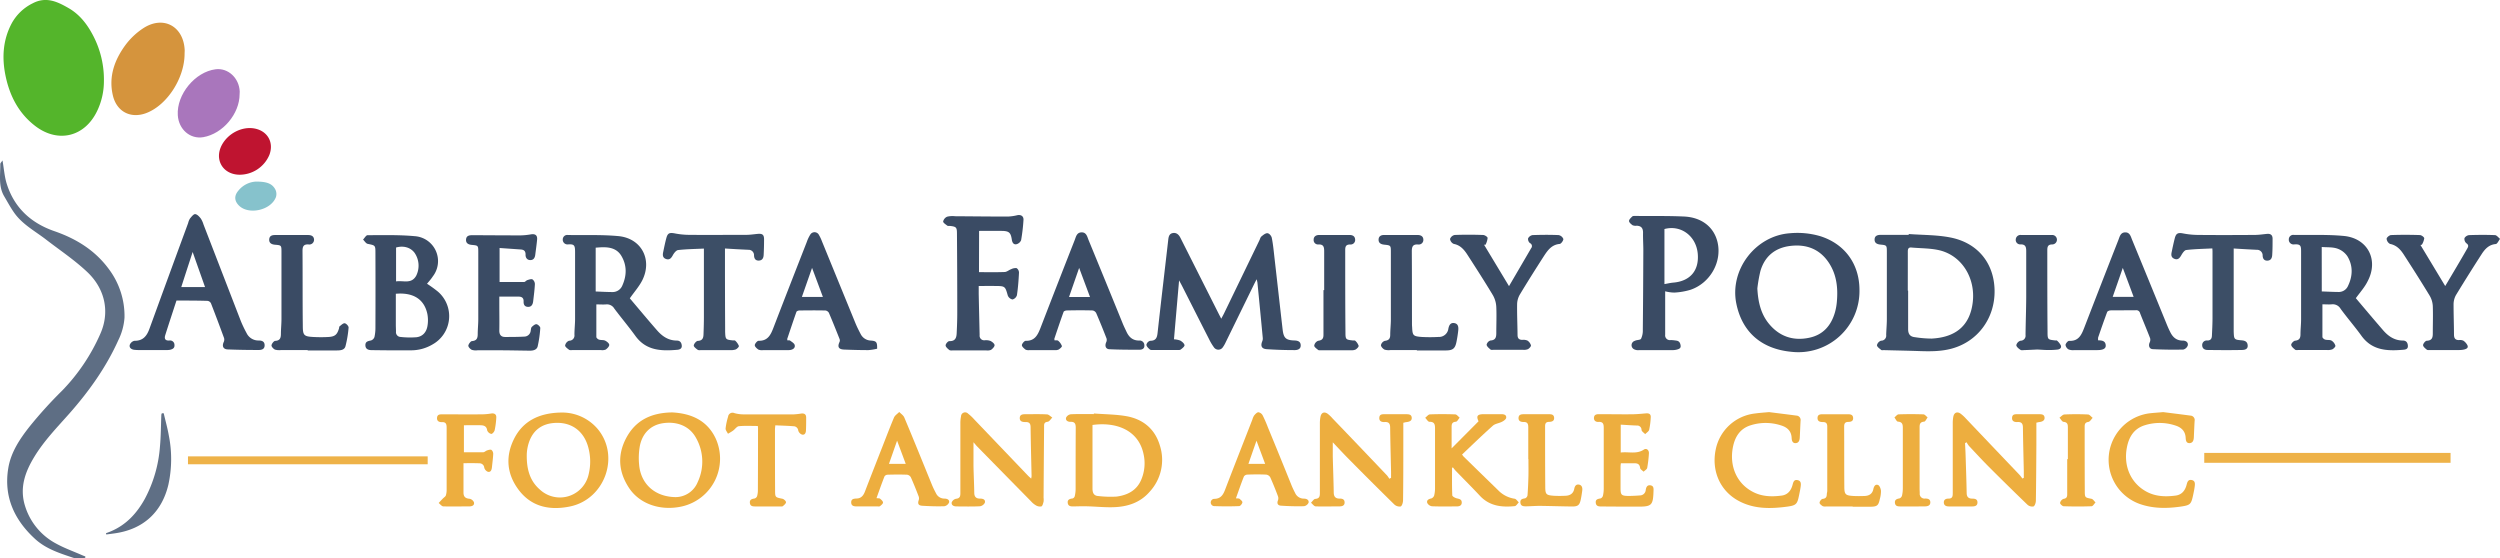<?xml version="1.0" encoding="UTF-8"?> <svg xmlns="http://www.w3.org/2000/svg" viewBox="0 0 1056.39 235.93"> <defs> <style>.cls-1{fill:#54b52b;}.cls-2{fill:#5e6e84;}.cls-3{fill:#3a4b64;}.cls-4{fill:#3c4e66;}.cls-5{fill:#d5943d;}.cls-6{fill:#edae3f;}.cls-7{fill:#a976bc;}.cls-8{fill:#eeb248;}.cls-9{fill:#bf1430;}.cls-10{fill:#5f6f85;}.cls-11{fill:#86c2cc;}</style> </defs> <title>AFP-Logo</title> <g id="Layer_2" data-name="Layer 2"> <g id="Layer_1-2" data-name="Layer 1"> <path class="cls-1" d="M43.91,34.28A29.11,29.11,0,0,1,41,47c-5.21,10.77-16.32,13.56-25.9,6.4C8,48.05,4.15,40.66,2.37,32.16.77,24.51,1.18,17,4.91,9.93a20.27,20.27,0,0,1,8.88-8.52c5.68-3,10.48-.7,15.17,2s7.82,6.76,10.28,11.42A40.1,40.1,0,0,1,43.91,34.28Z"></path> <path class="cls-2" d="M36,235.76c-1.7,0-3.54.43-5.07-.08-5.66-1.89-11.43-3.71-16-7.85-8.89-8.09-13.46-18-11.41-30.12,1.12-6.68,4.91-12.31,9-17.49A183.06,183.06,0,0,1,26.22,165.1,81,81,0,0,0,42.42,141c4-9,2.13-18.9-5.7-26.2-5.32-5-11.43-9.07-17.21-13.53-4.58-3.54-9.83-6.31-13.33-11.11C4.54,87.88,3.22,85.4,1.8,83-.76,78.69.18,73.93.12,69.31c0-.4.48-.81.94-1.52.63,3.63.84,6.85,1.78,9.84,3.16,10.1,10.18,16.56,20,20,9.33,3.21,17.38,8.13,23.27,16.23a33,33,0,0,1,6.5,20.34,25.36,25.36,0,0,1-2.58,9.48c-5.18,11.55-12.48,21.74-20.83,31.19C24.05,180.67,18.6,186.29,14.52,193c-3.92,6.43-6.34,13.15-3.93,20.82a26.91,26.91,0,0,0,13.17,15.9c3.42,1.88,7.15,3.22,10.74,4.79.51.23,1,.42,1.57.62Z"></path> <path class="cls-3" d="M531,118c-.46.91-.77,1.48-1.06,2.07q-6,12.27-12,24.53a12.55,12.55,0,0,1-1.21,2.11,2.26,2.26,0,0,1-3.81,0,21.54,21.54,0,0,1-2-3.36c-3.83-7.5-7.62-15-11.43-22.52-.32-.64-.67-1.26-1.26-2.35-.75,8.59-1.45,16.63-2.16,24.9a8.69,8.69,0,0,1,2.63.52c.77.43,1.69,1.19,1.82,1.93.09.54-.94,1.38-1.63,1.88-.38.28-1.08.17-1.64.18-3.24,0-6.49,0-9.73,0-.56,0-1.28.09-1.63-.21-.65-.54-1.45-1.33-1.47-2A2.28,2.28,0,0,1,486,144c2.45,0,2.93-1.32,3.15-3.4,1.44-13.1,3-26.18,4.5-39.27.14-1.26.38-2.57,1.93-2.85s2.54.68,3.21,2l16.16,32.07c.3.6.62,1.2,1.1,2.12.46-.87.81-1.49,1.12-2.12l15-31c.27-.56.42-1.28.86-1.64.75-.62,1.72-1.43,2.54-1.36s1.67,1.17,1.83,1.95c.53,2.63.79,5.31,1.09,8,1.18,10.24,2.31,20.48,3.49,30.71.42,3.65,1.36,4.54,5,4.66,1.53.05,2.68.5,2.64,2.17,0,1.5-1.36,1.91-2.55,1.9-3.93,0-7.87-.12-11.8-.39-2.15-.14-2.7-1.36-1.89-3.35a3,3,0,0,0,.21-1.43q-1.1-11.66-2.25-23.31A15.12,15.12,0,0,0,531,118Z"></path> <path class="cls-4" d="M806.54,98.89c5.85.44,11.79.33,17.5,1.44,11.66,2.24,18.59,10.88,18.78,22.37.2,11.73-7.07,21.6-18.09,24.6-4.4,1.2-8.88,1.21-13.39,1.06-5.11-.18-10.23-.27-15.34-.41-.38,0-.87.11-1.1-.09-.69-.59-1.76-1.28-1.78-2a2.64,2.64,0,0,1,1.73-1.9,2.12,2.12,0,0,0,2.17-2.41c.05-2.25.28-4.49.28-6.74q0-14.14,0-28.31c0-2.88-.06-2.89-2.79-3.16-1.33-.14-2.41-.64-2.39-2.1,0-1.61,1.2-2,2.6-2,3.94,0,7.88,0,11.81,0Zm-.39,23.92h.14c0,5.43,0,10.86,0,16.29,0,2.06.85,3.18,2.87,3.38a46.94,46.94,0,0,0,7.07.59c9.26-.48,16.14-4.68,17.38-15.45,1.14-9.9-4.36-19.3-13.71-21.77-3.91-1-8.14-.88-12.22-1.26-1.26-.11-1.53.59-1.52,1.74C806.17,111.82,806.15,117.31,806.15,122.81Z"></path> <path class="cls-3" d="M785.73,122.59A25.82,25.82,0,0,1,757,148.66c-12.68-1.2-20.84-8.32-23.3-20.35-2.92-14.3,8.08-28.72,22.65-29.75A34.32,34.32,0,0,1,769,99.75C779.49,103,785.73,111.52,785.73,122.59Zm-43.15-.71c.3,5.61,1.43,10.88,5.14,15.22,4.39,5.15,10.11,7,16.67,5.64,5.91-1.19,9.38-5.13,11-10.82a24.11,24.11,0,0,0,.77-4.22c.54-5.78,0-11.4-3.2-16.41-3.84-6-9.56-8.2-16.44-7.37-6.44.78-10.81,4.35-12.65,10.62A61.81,61.81,0,0,0,742.58,121.88Z"></path> <path class="cls-3" d="M995.47,126c3.74,4.42,7.59,9,11.52,13.54,2.19,2.53,4.81,4.34,8.37,4.36,1.33,0,2,.8,2.1,2.14.14,1.49-1,1.67-1.9,1.75-6.71.58-13.16.39-17.69-5.86-2.81-3.9-6-7.56-8.82-11.42a3.82,3.82,0,0,0-3.7-1.92c-1.35.12-2.73,0-4,0,0,4.62,0,9.21,0,13.79,0,.39.69,1,1.16,1.12.89.27,2,0,2.74.46a3.83,3.83,0,0,1,1.59,2.14c.1.37-.74,1.24-1.33,1.53a5.49,5.49,0,0,1-2.2.27c-4,0-8,0-12,0-.5,0-1.15.13-1.47-.12-.69-.57-1.6-1.31-1.67-2.05-.06-.56,1-1.7,1.64-1.77,1.7-.17,2.24-1,2.27-2.53,0-2.18.26-4.36.26-6.54q0-14.16,0-28.32c0-2.52,0-3.51-2.9-3.3a2,2,0,0,1-2.29-2.15,1.88,1.88,0,0,1,2.15-1.86c7.06.09,14.16-.22,21.16.45,10.08,1,14.75,10.17,10,19.13C999.25,121.33,997.33,123.45,995.47,126Zm-14.39-2.85c2.42.08,4.76.21,7.11.23a4.26,4.26,0,0,0,4-2.61c2-4.19,2.13-8.52-.3-12.51a8.47,8.47,0,0,0-4.32-3.24c-2-.66-4.24-.47-6.51-.65Z"></path> <path class="cls-4" d="M266.13,126.06c3.71,4.37,7.55,9,11.48,13.49,2.2,2.53,4.81,4.34,8.37,4.36,1.33,0,2,.8,2.11,2.14s-1,1.68-1.88,1.76c-6.72.58-13.17.41-17.7-5.84-2.86-3.95-6-7.67-8.93-11.57a3.58,3.58,0,0,0-3.39-1.78c-1.43.12-2.86,0-4.2,0,0,4.6,0,9.19,0,13.77,0,.4.68,1,1.16,1.13.82.26,1.82.06,2.56.42s1.69,1.13,1.73,1.77-.81,1.53-1.49,2a3.84,3.84,0,0,1-2,.22c-4,0-8,0-12,0-.5,0-1.13.12-1.47-.12-.68-.51-1.73-1.27-1.68-1.84a2.67,2.67,0,0,1,1.67-2,2.21,2.21,0,0,0,2.26-2.54c0-2.19.26-4.37.27-6.55q0-14.16,0-28.31c0-2.8-.25-3.49-2.92-3.3a2,2,0,0,1-2.28-2.15A1.9,1.9,0,0,1,240,99.3c7.11.11,14.27-.19,21.33.47,9.68.92,14.41,9.89,10.1,18.61C270.12,121,268.07,123.29,266.13,126.06Zm-14.42-21.41v18.52c2.38.09,4.66.22,7,.24a4.44,4.44,0,0,0,4.28-2.81c1.86-4.17,1.95-8.4-.37-12.38-2.08-3.56-5.65-3.93-9.36-3.68Z"></path> <path class="cls-3" d="M74.57,127c-1.59,4.88-3.2,9.72-4.73,14.58-.46,1.45-.14,2.45,1.74,2.3a1.86,1.86,0,0,1,2.14,1.86c.14,1.39-.84,1.83-1.93,2.08a7.33,7.33,0,0,1-1.49.09H59.07a16.41,16.41,0,0,1-2.43-.11c-1.2-.17-2.14-.92-1.79-2.12A2.78,2.78,0,0,1,56.8,144c3.6.06,5.22-2,6.32-5q8.16-22.41,16.39-44.77a6.26,6.26,0,0,1,.77-1.89c.63-.76,1.5-1.9,2.19-1.86.85.06,1.77,1.08,2.39,1.88A9.87,9.87,0,0,1,86,94.88q7.88,20.4,15.77,40.8a51,51,0,0,0,2.42,5.06,5.52,5.52,0,0,0,5.15,3.14c1.44,0,2.51.47,2.48,2.1s-1.35,1.91-2.49,1.91c-4.37,0-8.75-.06-13.12-.24-1.91-.08-2.48-1.42-1.65-3.17a2.38,2.38,0,0,0,.11-1.66c-1.8-4.91-3.64-9.82-5.54-14.69a1.94,1.94,0,0,0-1.41-1C83.38,127,79.07,127,74.57,127Zm12.07-5.7c-1.71-4.86-3.39-9.59-5.23-14.82-1.73,5.3-3.26,10-4.81,14.82Z"></path> <path class="cls-3" d="M180.44,119.9a53.57,53.57,0,0,1,4.63,3.35,13.67,13.67,0,0,1-2.24,22.26,17.72,17.72,0,0,1-9.09,2.52c-5.55.05-11.11,0-16.66-.08-1.35,0-2.62-.37-2.68-2s1.09-1.82,2.38-2.09a2.32,2.32,0,0,0,1.45-1.45,17.94,17.94,0,0,0,.41-4.08q.06-15.75,0-31.48c0-3.24-.08-3.15-3.28-3.81-.74-.15-1.31-1.18-1.95-1.81.64-.64,1.27-1.85,1.91-1.85,6.61,0,13.26-.19,19.82.41a10.56,10.56,0,0,1,7.75,17C182.18,117.91,181.29,118.87,180.44,119.9Zm-13.18,4.23c0,4.48,0,8.83,0,13.19,0,.93.07,1.87.07,2.8a2,2,0,0,0,1.81,2.25,35.58,35.58,0,0,0,6.84.13c2.72-.32,4.28-2.27,4.67-4.9a14,14,0,0,0-.08-5C179.23,126.42,174.62,123.5,167.26,124.13Zm.1-19.54v14.32c3-.5,6.44,1.28,8.5-2.39a9.54,9.54,0,0,0-.72-9.74C173.43,104.54,170.49,103.7,167.36,104.59Z"></path> <path class="cls-3" d="M703.63,123.09c0,5.92,0,12.14,0,18.36a2,2,0,0,0,2.35,2.24,18.7,18.7,0,0,1,2.23.22c1.3.12,1.79.93,1.95,2.12s-.76,1.46-1.58,1.69a7.62,7.62,0,0,1-2,.23c-4.68,0-9.36,0-14,0a3.67,3.67,0,0,1-2-.32,1.92,1.92,0,0,1,.21-3.6c.82-.46,2.32-.3,2.65-.89a8.14,8.14,0,0,0,.74-3.79c.12-11.19.17-22.37.22-33.55,0-2.5-.18-5-.12-7.5,0-2-.85-2.87-2.76-2.92a3.25,3.25,0,0,1-1.65-.2c-.64-.46-1.5-1.17-1.51-1.8s.8-1.36,1.38-1.92c.26-.24.83-.21,1.26-.21,6.87.06,13.75-.07,20.61.24,7.52.35,12.69,4.53,14.16,10.91,1.91,8.3-3.15,17.27-11.5,20.07a28.73,28.73,0,0,1-6.79,1.16A16.37,16.37,0,0,1,703.63,123.09Zm-.31-26.31v23.27c1.28-.22,2.51-.53,3.76-.63,7.11-.61,10.93-5.1,10.32-12.18C716.75,99.75,710.29,94.9,703.32,96.78Z"></path> <path class="cls-5" d="M78,22.68C78,33,70.65,44.38,61.88,47.75c-6.55,2.51-12.51-.47-14.16-7.31-1.91-7.93.62-15,5.19-21.28a29.6,29.6,0,0,1,7.67-7.26c8.46-5.47,17-.8,17.46,9.28C78.06,21.68,78,22.18,78,22.68Z"></path> <path class="cls-3" d="M413.68,115c3.69,0,7.25.08,10.8-.06.93,0,1.82-.84,2.77-1.18a4.09,4.09,0,0,1,2.33-.46,2.36,2.36,0,0,1,1,1.94c-.16,3.17-.4,6.36-.87,9.5a2.7,2.7,0,0,1-1.87,1.81,2.75,2.75,0,0,1-2-1.7c-1.08-3.81-1.12-4-5.13-4-2.3-.06-4.61,0-7.15,0,0,1.15,0,2.24,0,3.34.12,5.81.26,11.61.39,17.42a1.93,1.93,0,0,0,2.19,2.17,5.39,5.39,0,0,1,2.39.29c.73.36,1.7,1.13,1.73,1.77s-.82,1.51-1.5,2a4,4,0,0,1-2,.23q-7,0-14,0c-.56,0-1.27.1-1.64-.19-.66-.52-1.55-1.3-1.54-1.95s1-1.81,1.61-1.79c2.61.08,3-1.6,3.07-3.5.14-2.93.25-5.87.24-8.8q0-16.59-.13-33.18c0-2.65-.35-2.9-3-3.2-.38,0-.86.07-1.1-.12-.68-.53-1.79-1.23-1.73-1.77a2.92,2.92,0,0,1,1.67-2,9.48,9.48,0,0,1,3.34-.2c7.43.05,14.87.14,22.3.14a19.87,19.87,0,0,0,4-.57c1.54-.33,2.73.39,2.63,2a76.64,76.64,0,0,1-1,8.55,2.91,2.91,0,0,1-2,1.72c-1.25.23-1.77-.8-1.94-2-.43-2.92-1.18-3.59-4.16-3.64-3.18-.05-6.36,0-9.66,0Z"></path> <path class="cls-3" d="M445.59,143.8c.61.06,1.28-.08,1.56.19a5.47,5.47,0,0,1,1.56,2.21c.1.37-.8,1.15-1.39,1.51a3.23,3.23,0,0,1-1.64.23q-5.32,0-10.67,0a3.08,3.08,0,0,1-1.64-.19c-.67-.51-1.59-1.29-1.56-1.92s1.06-1.84,1.62-1.82c3.71.1,5-2.3,6.15-5.22q7.2-18.68,14.52-37.29c.55-1.41.84-3.22,2.83-3.31,2.16-.11,2.48,1.85,3.06,3.27q7.27,17.64,14.45,35.31c.5,1.21,1.08,2.38,1.64,3.57,1.05,2.2,2.66,3.57,5.23,3.56a2,2,0,0,1,2.25,2c.13,1.5-1.06,1.88-2.05,1.88-4.25,0-8.5,0-12.73-.21-1.58-.07-2-1.45-1.37-2.91a2.29,2.29,0,0,0,.18-1.61c-1.4-3.61-2.84-7.19-4.38-10.74a2.16,2.16,0,0,0-1.54-1.13c-3.62-.1-7.25-.08-10.87,0-.48,0-1.25.27-1.37.6-1.36,3.74-2.62,7.52-3.89,11.3C445.48,143.23,445.56,143.44,445.59,143.8Zm15-18.3L456,113.2l-4.28,12.3Z"></path> <path class="cls-3" d="M886.58,143.81c1.62,0,3.19.22,3.21,2.28,0,1.32-1.34,1.88-3.75,1.85-3.19,0-6.37,0-9.55,0a5.14,5.14,0,0,1-2.38-.28,2.64,2.64,0,0,1-1.31-1.9c.05-.64,1-1.76,1.53-1.73,4.07.21,5.25-2.63,6.42-5.65q7.14-18.5,14.38-36.95c.55-1.4.87-3.2,2.88-3.24s2.37,1.8,2.94,3.18q7.26,17.63,14.46,35.28c.49,1.21,1,2.4,1.6,3.58,1.07,2.25,2.68,3.71,5.35,3.69,1.31,0,2.34.73,2.11,2a2.73,2.73,0,0,1-1.89,1.79q-6.45.15-12.91-.17c-1.47-.07-1.92-1.46-1.31-2.83a2.56,2.56,0,0,0,.19-1.77c-1.36-3.55-2.86-7.05-4.25-10.59a1.59,1.59,0,0,0-1.73-1.26c-3.57.06-7.13,0-10.69.06-.51,0-1.33.32-1.48.69-1.34,3.56-2.57,7.15-3.81,10.74A4.3,4.3,0,0,0,886.58,143.81ZM897,113.21c-1.53,4.4-2.89,8.29-4.27,12.24h8.85C900.09,121.43,898.64,117.56,897,113.21Z"></path> <path class="cls-3" d="M332.75,143.83c.43,0,.89-.08,1.13.1.72.55,1.74,1.12,1.92,1.86.3,1.19-.67,1.91-1.86,2.1a8.16,8.16,0,0,1-1.31.05c-3.37,0-6.74,0-10.11,0a4.11,4.11,0,0,1-2-.19c-.69-.44-1.6-1.26-1.58-1.9S320,144,320.55,144c3.81.1,5.08-2.42,6.22-5.38,4.67-12.16,9.42-24.29,14.16-36.42a15.05,15.05,0,0,1,1.42-3,2.09,2.09,0,0,1,3.7.08,17.23,17.23,0,0,1,1.28,2.71q7.11,17.39,14.23,34.78c.62,1.49,1.36,2.94,2.11,4.37a5,5,0,0,0,4.36,2.77c2.32.19,2.66.65,2.61,3.44a22.41,22.41,0,0,1-3.68.59c-3.44,0-6.87-.09-10.31-.23-2.32-.1-2.87-1.17-1.87-3.28a1.63,1.63,0,0,0,0-1.15c-1.47-3.7-2.95-7.41-4.52-11.08a2,2,0,0,0-1.46-1c-3.68-.08-7.37-.06-11.05,0-.42,0-1.1.27-1.21.57-1.35,3.81-2.62,7.65-3.91,11.48C332.62,143.33,332.69,143.46,332.75,143.83Zm10.39-30.63-4.3,12.28h8.88C346.23,121.48,344.79,117.61,343.14,113.2Z"></path> <path class="cls-3" d="M211.1,104.79v14.38c3.51,0,6.93,0,10.34,0,.47,0,.89-.65,1.4-.81.71-.22,1.65-.57,2.18-.29a2.51,2.51,0,0,1,1,2c-.12,2.42-.44,4.84-.73,7.26-.15,1.28-.7,2.39-2.17,2.34s-1.92-1-1.87-2.33c.06-1.47-.81-2-2.09-2-2.62,0-5.24,0-8.17,0,0,1,0,2.17,0,3.33,0,3.68.07,7.37,0,11.06,0,1.69.72,2.65,2.4,2.66,2.74,0,5.48,0,8.21-.16a2.74,2.74,0,0,0,2.65-2.48c.11-.55.12-1.25.46-1.59.56-.55,1.4-1.24,2-1.16s1.63,1.08,1.59,1.61a49.12,49.12,0,0,1-1.1,7.73c-.37,1.51-1.9,1.85-3.36,1.84-3.81-.05-7.62-.13-11.43-.16-3.56,0-7.12,0-10.67,0a5.52,5.52,0,0,1-2.39-.2c-.66-.33-1.51-1.23-1.45-1.8s.94-1.85,1.54-1.89c1.92-.15,2.39-1.15,2.42-2.8,0-2.12.23-4.24.24-6.36q0-14.25,0-28.49c0-2.74-.06-2.75-2.76-3-1.41-.13-2.52-.69-2.41-2.26s1.26-1.84,2.58-1.83c6.87,0,13.74.09,20.62.07a27.85,27.85,0,0,0,4.26-.44c1.8-.28,2.72.41,2.57,2.18-.2,2.17-.52,4.33-.79,6.5-.16,1.25-.73,2.2-2.09,2.2s-2.07-1.06-2-2.38c0-1.48-.72-2-2-2.1Z"></path> <path class="cls-6" d="M855.17,201.91c0-1,0-1.95,0-2.92-.13-6.06-.3-12.12-.37-18.18,0-1.66-.44-2.59-2.32-2.48-1.19.07-2.38-.27-2.27-1.82s1.28-1.48,2.39-1.48h8.81c1.09,0,2.34-.06,2.52,1.32s-1,1.84-2.18,2c-.31,0-.6.12-1.27.25,0,3.08,0,6.19,0,9.3-.05,7.87-.08,15.74-.21,23.61,0,.88-.42,2.21-1,2.49a3,3,0,0,1-2.59-.76q-8.24-7.94-16.29-16c-2.87-2.88-5.62-5.87-8.4-8.83a10.23,10.23,0,0,1-1-1.54l-.65.39c.08,1.64.18,3.28.23,4.93.17,5.37.36,10.74.46,16.11,0,1.67.77,2.4,2.36,2.4,1.18,0,2.23.23,2.2,1.67S834.4,214,833.28,214c-3.25,0-6.5,0-9.75,0-1.1,0-2.08-.34-2.15-1.59s.81-1.74,2-1.72c1.78,0,1.76-1.21,1.77-2.44q0-14.62,0-29.25a14.87,14.87,0,0,1,.25-3c.36-1.7,1.66-2.21,3.08-1.19a16.12,16.12,0,0,1,2.18,2Q842,188.74,853.32,200.6a19.86,19.86,0,0,1,1.26,1.61Z"></path> <path class="cls-6" d="M411.35,186.87c0,3.56,0,6.72,0,9.89.07,3.8.27,7.61.33,11.42,0,1.74.78,2.53,2.48,2.5,1.21,0,2.33.41,2,1.74a2.78,2.78,0,0,1-2.09,1.51c-3.3.16-6.62.08-9.93.06-1.12,0-2.17-.48-2-1.67a2.56,2.56,0,0,1,1.82-1.56c1.69-.16,1.85-1.11,1.85-2.42q0-14.62,0-29.25a14.57,14.57,0,0,1,.28-3.16,1.73,1.73,0,0,1,3-1.13,19.71,19.71,0,0,1,2.58,2.43l22.67,23.71c.37.39.79.74,1.39,1.3a8.19,8.19,0,0,0,.17-1.08c-.15-6.88-.33-13.75-.42-20.62,0-1.59-.57-2.27-2.2-2.2-1.16,0-2.4-.18-2.37-1.72s1.29-1.59,2.45-1.59c3,0,6-.09,9,.07.79,0,1.54.87,2.3,1.34-.65.63-1.24,1.7-2,1.79-1.66.2-1.46,1.26-1.47,2.28q-.13,14.9-.22,29.8a7.21,7.21,0,0,1,0,1.68c-.2.73-.44,1.82-.94,2a3.34,3.34,0,0,1-2.34-.47,8.4,8.4,0,0,1-2-1.67q-11.5-11.69-23-23.41C412.32,188,411.93,187.52,411.35,186.87Z"></path> <path class="cls-6" d="M587.8,201.92c0-.85,0-1.69,0-2.54-.13-6.19-.3-12.37-.38-18.56,0-1.64-.41-2.6-2.3-2.49-1.2.08-2.38-.26-2.29-1.81s1.26-1.49,2.37-1.49H594c1.17,0,2.46,0,2.54,1.51.07,1.35-1.08,1.67-2.2,1.82-.3,0-.6.12-1.36.28,0,3.25,0,6.54,0,9.84,0,7.62,0,15.24-.11,22.87,0,.94-.41,2.38-1,2.66a3.27,3.27,0,0,1-2.73-.88q-9.76-9.58-19.38-19.33c-2.18-2.19-4.28-4.48-6.59-6.9,0,2.22,0,4.12,0,6,.13,5.06.32,10.12.41,15.18,0,1.8.78,2.66,2.59,2.6,1.14,0,2,.37,2,1.66s-1,1.62-2.09,1.63c-3.37,0-6.75.11-10.12,0-.68,0-1.33-1-2-1.53.6-.57,1.18-1.58,1.82-1.63,1.8-.12,1.94-1.16,1.94-2.53q0-14.62,0-29.25a14.72,14.72,0,0,1,.27-3c.37-1.72,1.62-2.2,3.06-1.17a14.86,14.86,0,0,1,2,1.92q11.54,12,23.05,24.12a10.33,10.33,0,0,1,.95,1.39Z"></path> <path class="cls-3" d="M1022.79,103.53l10.45,17.34c1.92-3.23,3.71-6.24,5.49-9.27,1.3-2.2,2.59-4.41,3.85-6.63.46-.8.63-1.48-.41-2.19a2.42,2.42,0,0,1-.79-2.16,2.62,2.62,0,0,1,2-1.27c3.62-.12,7.24-.15,10.86,0,.74,0,1.44,1,2.17,1.59-.6.76-1.15,2.12-1.81,2.18-2.95.27-4.61,2.16-6,4.32q-5.53,8.57-10.83,17.27a8.12,8.12,0,0,0-1,3.9c0,4.24.16,8.49.18,12.73,0,1.53.49,2.37,2.12,2.36a3.38,3.38,0,0,1,1.83.25,5.15,5.15,0,0,1,1.75,2c.46,1.11-.54,1.51-1.39,1.73a8.72,8.72,0,0,1-2,.23q-6.18,0-12.36,0c-.49,0-1.13.1-1.45-.16-.65-.53-1.57-1.27-1.56-1.92s1-1.83,1.56-1.85c2.19-.08,2.55-1.32,2.54-3.08,0-3.87.14-7.75,0-11.61a9.55,9.55,0,0,0-1.34-4.38c-3.52-5.81-7.18-11.55-10.87-17.26-1.4-2.16-3-4-5.86-4.58a2.74,2.74,0,0,1-1.44-2.17c0-.55,1.18-1.54,1.87-1.57,4-.15,8.11-.14,12.17,0,.67,0,1.82.85,1.86,1.36a7.27,7.27,0,0,1-1,2.7Z"></path> <path class="cls-3" d="M627.1,103.42l10.54,17.49c3.21-5.49,6.28-10.73,9.34-16a1.38,1.38,0,0,0-.48-2.18,2.24,2.24,0,0,1-.8-2,2.63,2.63,0,0,1,1.91-1.39c3.67-.13,7.37-.16,11,0a2.69,2.69,0,0,1,2,1.66c0,.68-.93,2-1.56,2.08-3.33.3-5,2.59-6.58,5-3.48,5.4-6.91,10.83-10.22,16.33a8.42,8.42,0,0,0-1.18,4c-.07,4.37.14,8.74.18,13.11,0,1.4.56,2.07,2,2.09a4.32,4.32,0,0,1,2.19.31,3.62,3.62,0,0,1,1.47,2c.09.45-.68,1.27-1.25,1.61a4.35,4.35,0,0,1-2,.29c-4.18,0-8.36,0-12.54,0-.43,0-1,.11-1.28-.11-.67-.6-1.59-1.31-1.66-2.05a2.41,2.41,0,0,1,1.61-1.78c2.2-.12,2.48-1.42,2.48-3.13,0-3.68.16-7.37,0-11a11.09,11.09,0,0,0-1.39-4.93c-3.5-5.83-7.18-11.55-10.87-17.26-1.36-2.1-3-4-5.71-4.49a2.65,2.65,0,0,1-1.58-2.08,2.66,2.66,0,0,1,1.95-1.7c4-.16,8-.14,12,0,.69,0,1.9.78,1.93,1.26a8.23,8.23,0,0,1-.87,2.86Z"></path> <path class="cls-4" d="M943.86,105v1.82q0,15.84,0,31.68,0,.75,0,1.5c.12,3.45.14,3.53,3.51,3.82,1.49.14,2.36.73,2.41,2.26s-1.33,1.78-2.34,1.8c-4.87.1-9.74.07-14.61,0-1.24,0-2.26-.58-2.28-2a1.92,1.92,0,0,1,2.19-2c1.36,0,1.87-.77,1.92-2,.11-2.43.24-4.87.25-7.3,0-9.37,0-18.74,0-28.11,0-.37,0-.74-.08-1.5-3.7.19-7.35.25-11,.67-.81.1-1.63,1.37-2.15,2.28-.67,1.17-1.42,2-2.81,1.47s-1.49-1.57-1.24-2.77c.42-2,.83-4,1.35-6s1.35-2.39,3.43-2a34.29,34.29,0,0,0,6.31.65c8,.08,16,.06,24,0,1.74,0,3.48-.27,5.21-.44,1.57-.15,2.39.53,2.36,2.12,0,2.25,0,4.5-.15,6.75-.06,1.27-.53,2.37-2,2.44s-2-.92-2.05-2.16a2.37,2.37,0,0,0-2.52-2.43C950.49,105.4,947.31,105.23,943.86,105Z"></path> <path class="cls-4" d="M306.34,105v5.43q0,14.07.07,28.12c0,.57,0,1.13,0,1.69.14,3.21.2,3.27,3.35,3.61.31,0,.76-.07.91.1a6.22,6.22,0,0,1,1.55,2.22c.11.37-.76,1.24-1.36,1.5a6.27,6.27,0,0,1-2.39.27c-4,0-8,0-12,0-.56,0-1.26.14-1.65-.13-.7-.49-1.73-1.3-1.66-1.85.09-.74,1.08-1.89,1.73-1.92,1.91-.09,2.32-1.17,2.38-2.66.09-2.38.16-4.75.17-7.12q0-13.79,0-27.56v-1.66c-3.73.18-7.32.22-10.88.62-.83.09-1.75,1.27-2.24,2.17-.68,1.26-1.41,2.13-2.89,1.61s-1.46-1.72-1.18-3c.42-2,.8-3.91,1.32-5.84.57-2.11,1.33-2.36,3.45-2a33,33,0,0,0,6.11.64c8.06.07,16.13,0,24.19,0,1.61,0,3.23-.26,4.84-.41,2-.18,2.7.34,2.7,2.32q0,3.27-.17,6.56c-.06,1.29-.56,2.36-2.07,2.4s-1.95-1-2-2.2a2.28,2.28,0,0,0-2.37-2.36C313.07,105.41,309.84,105.23,306.34,105Z"></path> <path class="cls-6" d="M462.22,174.72c4.53.35,9.12.35,13.58,1.11,7.06,1.21,12.15,5.3,14.26,12.26a19.84,19.84,0,0,1-4.3,19.74c-4,4.6-9.36,6.31-15.22,6.49-3.73.12-7.48-.28-11.22-.38-1.81-.05-3.61,0-5.42.05-1.13,0-2.44.11-2.7-1.36s.77-1.87,2.05-2a1.44,1.44,0,0,0,.9-1,13.39,13.39,0,0,0,.36-3c0-8.62,0-17.23.05-25.85,0-1.63-.33-2.63-2.26-2.53-1.08,0-2.15-.57-1.81-1.79a2.6,2.6,0,0,1,2-1.41c3.24-.15,6.49-.07,9.74-.07Zm-.58,4.85c0,1.59,0,3.14,0,4.7,0,7.37,0,14.74,0,22.11,0,1.78.46,3.12,2.5,3.23a44.51,44.51,0,0,0,7.64.23c4.44-.57,8.32-2.43,10.31-6.8a17.68,17.68,0,0,0,1.12-11.18C481.15,182,472.06,178.15,461.64,179.57Z"></path> <path class="cls-6" d="M284.11,174.27c7.58.42,14.58,3.09,18.3,11A20.68,20.68,0,0,1,288.15,214c-9,2-17.8-1-22.3-7.75s-5.06-13.9-1.28-21.1C268.52,177.65,275.11,174.37,284.11,174.27Zm1.36,35.79a10.13,10.13,0,0,0,9.35-6.36,20.3,20.3,0,0,0-.75-18.73c-2.68-4.88-7.95-7.05-14-6.13-5.06.78-8.68,4.2-9.73,9.77a29.41,29.41,0,0,0-.27,7.79C270.75,204.35,276.59,209.94,285.47,210.06Z"></path> <path class="cls-6" d="M237.83,174.32a19.72,19.72,0,0,1,14.77,7c9.49,11.45,3,29.66-11.77,32.7-8.66,1.78-16.57.11-22-7.48-4.7-6.54-5.25-13.76-1.63-21.06S227.57,174.3,237.83,174.32Zm-2.32,4.36c-6.73,0-11,3.46-12.49,10a17.06,17.06,0,0,0-.43,3.33c-.09,5.68,1,10.94,5.56,14.88a12.42,12.42,0,0,0,20.6-6.52,22.72,22.72,0,0,0-.16-11.29C246.86,182.52,242,178.67,235.51,178.68Z"></path> <path class="cls-6" d="M613.57,197.75c0,3.85-.07,7.71.1,11.55,0,.49,1.27,1.15,2,1.31,1.09.23,2,.45,2,1.74s-1,1.63-2.09,1.64c-3.49,0-7,.08-10.48-.06a2.68,2.68,0,0,1-2-1.4c-.37-1.17.56-1.67,1.71-1.91a2,2,0,0,0,1.21-1.25,12.8,12.8,0,0,0,.36-3.15c0-8.38,0-16.75,0-25.13,0-1.71-.19-2.89-2.38-2.86-.58,0-1.18-1.09-1.78-1.68.66-.5,1.31-1.42,2-1.45,3.55-.14,7.12-.13,10.68,0,.64,0,1.26.89,1.89,1.38-.53.6-1,1.67-1.59,1.72-1.57.12-1.82.94-1.81,2.21,0,3,0,6.08,0,9.05,3.8-3.81,7.55-7.59,11.39-11.45-1.06-2.19-.55-3,2.27-3q3.66,0,7.32,0c1.11,0,2.22.26,2.09,1.5-.06.63-1,1.32-1.77,1.7-1.25.66-2.88.79-3.88,1.68-4.42,3.94-8.67,8.07-13,12.17a8,8,0,0,0,.69.91q7.31,7.14,14.63,14.26a12.11,12.11,0,0,0,6.88,3.51c.65.09,1.18,1,1.77,1.54-.57.55-1.1,1.53-1.72,1.59-5.45.55-10.6,0-14.67-4.32-3.32-3.56-6.78-7-10.17-10.5-.47-.49-.87-1-1.29-1.58Z"></path> <path class="cls-3" d="M598.65,147.91c-3.68,0-7.36,0-11,0a6.21,6.21,0,0,1-2.57-.16c-.7-.34-1.56-1.26-1.55-1.91a2.48,2.48,0,0,1,1.62-1.81c1.67-.19,2.28-.92,2.3-2.5,0-2.18.27-4.36.27-6.54q0-14.25,0-28.48c0-2.83-.06-2.84-2.83-3.13-1.33-.14-2.39-.66-2.36-2.13s1.11-2,2.45-1.95H599c1.37,0,2.43.55,2.45,2a1.94,1.94,0,0,1-2.26,2c-2.26-.13-2.63,1-2.62,3,.07,10,.05,20.1.07,30.15,0,.57,0,1.13.06,1.69.16,3.61.37,3.95,4,4.24a64.85,64.85,0,0,0,7.11,0,4,4,0,0,0,4.21-3.51c.28-1.42.89-2.64,2.55-2.34s1.76,1.78,1.62,3.13c-.17,1.61-.43,3.21-.75,4.8-.55,2.78-1.51,3.59-4.35,3.62-4.12,0-8.24,0-12.36,0Z"></path> <path class="cls-3" d="M130,147.92H118.76a6.58,6.58,0,0,1-2.57-.19c-.66-.31-1.51-1.23-1.46-1.79.07-.71,1-1.87,1.54-1.9,2-.1,2.39-1.17,2.43-2.8,0-2.12.23-4.23.24-6.35q0-14.23,0-28.48c0-2.77-.07-2.78-2.74-3-1.4-.13-2.53-.66-2.44-2.23s1.22-1.87,2.54-1.87q6.93,0,13.86,0c1.35,0,2.46.45,2.54,1.9a2,2,0,0,1-2.35,2.08c-2.2-.13-2.53,1-2.52,2.86.08,10.49,0,21,.12,31.47,0,4.14.49,4.57,4.6,4.78a57.91,57.91,0,0,0,6.18,0c2.84-.16,3.73-1,4.52-3.62.08-.3.05-.73.24-.88.69-.53,1.52-1.39,2.18-1.3s1.69,1.23,1.63,1.83a46.48,46.48,0,0,1-1.32,7.88c-.43,1.62-2.12,1.76-3.6,1.77-4.12,0-8.24,0-12.36,0Z"></path> <path class="cls-7" d="M101.25,39.79c0,8.33-7.14,16.75-15.35,18.17-5.53.95-10.4-3.25-10.77-9.28-.55-8.78,7.3-18.32,16-19.41,5.23-.66,9.92,3.68,10.17,9.4C101.27,39,101.25,39.42,101.25,39.79Z"></path> <path class="cls-6" d="M522.25,210.57c.78.08,1.25,0,1.48.18.52.43,1.32,1.07,1.25,1.52-.08.61-.85,1.57-1.36,1.59-3.54.14-7.09.13-10.64,0a1.54,1.54,0,0,1,.11-3.07c2.63,0,3.7-1.59,4.53-3.73,3.83-10,7.72-19.88,11.59-29.81a6.1,6.1,0,0,1,.75-1.7c.49-.58,1.19-1.35,1.8-1.35a2.57,2.57,0,0,1,1.79,1.32,55.83,55.83,0,0,1,2.24,5.14q5,12.1,9.88,24.23c.47,1.16,1,2.28,1.58,3.39a4,4,0,0,0,3.71,2.42c1.14,0,2.18.51,2,1.67A2.57,2.57,0,0,1,551,213.9c-3.24.08-6.49,0-9.73-.23-1.29-.08-1.81-.91-1.25-2.27a2.51,2.51,0,0,0,0-1.69c-1-2.67-2.07-5.35-3.26-8a2.33,2.33,0,0,0-1.72-1.16c-2.68-.13-5.37-.1-8,0a1.83,1.83,0,0,0-1.42.79C524.43,204.32,523.41,207.32,522.25,210.57ZM534.59,196l-3.65-9.78c-1.23,3.51-2.3,6.59-3.41,9.78Z"></path> <path class="cls-6" d="M370.37,210.49c.74.11,1.27,0,1.55.27.51.43,1.21,1.06,1.2,1.59s-.75,1.1-1.28,1.53c-.23.19-.72.11-1.09.11-2.8,0-5.61,0-8.41,0-1.2,0-2.59,0-2.66-1.61s1.15-1.68,2.35-1.73c2.12-.08,3-1.64,3.6-3.32,2-5.22,4.06-10.46,6.1-15.69,2-5,3.89-10.13,6-15.13.4-1,1.48-1.63,2.25-2.43.73.77,1.76,1.42,2.14,2.34,4,9.49,7.82,19,11.72,28.54.5,1.2,1.09,2.37,1.7,3.53a3.84,3.84,0,0,0,3.46,2.19c1.12,0,2.24.41,2.06,1.58a2.71,2.71,0,0,1-2,1.65c-3.11.1-6.24,0-9.35-.2-1.67-.11-2-.88-1.5-2.37a2.4,2.4,0,0,0,0-1.52c-1.05-2.74-2.13-5.46-3.33-8.14a2.21,2.21,0,0,0-1.58-1.09c-2.74-.11-5.5-.08-8.24,0a1.68,1.68,0,0,0-1.3.69C372.58,204.27,371.51,207.32,370.37,210.49ZM382.72,196c-1.23-3.31-2.37-6.36-3.65-9.79L375.64,196Z"></path> <path class="cls-6" d="M914.06,174.14c3.53.45,7.55.94,11.56,1.48a1.87,1.87,0,0,1,1.73,2.25c-.14,2.3-.22,4.61-.33,6.91-.06,1.21-.37,2.38-1.77,2.46s-1.62-1.05-1.68-2.2c-.14-2.8-1.73-4.4-4.32-5.23a21,21,0,0,0-13.08-.08c-4.52,1.44-6.63,5-7.46,9.48-1.46,7.81,1.7,14.94,8.24,18.51,3.93,2.14,8.14,2.25,12.39,1.69,2.57-.34,4-2.11,4.63-4.57.29-1.16.65-2.31,2.16-2s1.4,1.58,1.26,2.72-.37,2.21-.6,3.31c-.91,4.28-1.13,4.6-5.55,5.23-5.79.81-11.58.82-17.2-1.19a19.81,19.81,0,0,1,4.09-38.24C909.93,174.46,911.73,174.35,914.06,174.14Z"></path> <path class="cls-6" d="M747.52,174.14c3.53.45,7.55.94,11.57,1.47a1.87,1.87,0,0,1,1.75,2.22c-.13,2.37-.21,4.74-.34,7.11-.06,1.14-.43,2.23-1.72,2.31s-1.66-1-1.71-2.18c-.12-2.8-1.69-4.41-4.29-5.25a21,21,0,0,0-13.08-.1c-4.51,1.43-6.65,4.95-7.49,9.45-1.45,7.85,1.67,15,8.21,18.53,3.92,2.16,8.13,2.27,12.39,1.72,2.56-.33,4-2.08,4.65-4.54.29-1.15.61-2.33,2.13-2s1.45,1.55,1.3,2.7-.43,2.45-.68,3.68c-.75,3.76-1.2,4.31-5.07,4.83-7.14.95-14.23,1.06-20.78-2.61-7.6-4.26-11.19-12.58-9.39-21.46a19.12,19.12,0,0,1,16.63-15.3C743.39,174.47,745.19,174.35,747.52,174.14Z"></path> <path class="cls-6" d="M684.85,179.44v11.78c3.31-.44,6.69.83,9.8-1.26,1.05-.7,2.21.21,2.11,1.64a52.57,52.57,0,0,1-.73,6.13c-.12.6-1,1.06-1.51,1.59-.52-.52-1.41-1-1.47-1.57-.18-1.55-1-2-2.37-2-1.87,0-3.74,0-5.76,0a13.21,13.21,0,0,0-.15,1.41c0,3,0,6,0,9s.33,3.36,3.31,3.4c1.62,0,3.24-.09,4.85-.21a2.49,2.49,0,0,0,2.49-2.33c.17-1.07.56-2.17,2-1.94s1.32,1.44,1.28,2.5c-.19,5.94-.78,6.52-6.61,6.5q-7.58,0-15.16-.07c-1.13,0-2.41.06-2.62-1.45s.77-1.75,2-1.94a1.68,1.68,0,0,0,1-1.08,12.82,12.82,0,0,0,.36-3c0-8.56,0-17.12,0-25.68,0-1.56-.19-2.7-2.21-2.58-1.06.07-2-.46-1.92-1.77s1.08-1.51,2.16-1.5c4.5,0,9,.09,13.5.05,2.11,0,4.23-.2,6.33-.39,1.34-.11,2.11.35,2,1.74a31.91,31.91,0,0,1-.66,5.18c-.18.72-1.11,1.25-1.69,1.86-.54-.59-1.46-1.13-1.54-1.78a1.83,1.83,0,0,0-2-1.86C689.43,179.74,687.26,179.58,684.85,179.44Z"></path> <path class="cls-3" d="M559.54,122.6V106.3c0-1.67-.1-3.13-2.45-3a1.85,1.85,0,0,1-2-2c0-1.36,1-2,2.28-2,4.3,0,8.61,0,12.92,0,1.27,0,2.25.51,2.33,1.88a1.91,1.91,0,0,1-2.1,2.13c-1.91,0-2.1,1-2.09,2.49,0,11.55,0,23.1.1,34.64,0,3,.15,3.09,3.08,3.42.37.05.9-.07,1.08.14a5.1,5.1,0,0,1,1.41,2.11c.08.45-.71,1.22-1.27,1.58A3.84,3.84,0,0,1,571,148c-4.24,0-8.48,0-12.72,0-.43,0-1,.1-1.28-.13-.67-.53-1.72-1.27-1.66-1.85A2.64,2.64,0,0,1,557,144c1.67-.22,2.25-.92,2.24-2.52,0-6.3,0-12.6,0-18.9Z"></path> <path class="cls-3" d="M860.88,147.69c-1.42.07-3.35.17-5.29.24-.62,0-1.39.19-1.83-.1-.74-.49-1.74-1.29-1.75-2a2.61,2.61,0,0,1,1.76-1.86,2.1,2.1,0,0,0,2.13-2.42c.06-5.31.26-10.61.29-15.92,0-6.5,0-13,0-19.5,0-1.67-.24-2.92-2.41-2.86a1.89,1.89,0,0,1-2-2.2A2,2,0,0,1,854,99.29c4.38,0,8.75,0,13.13,0a2,2,0,1,1,.08,4c-1.89,0-2.11,1-2.11,2.48,0,11.49,0,23,.1,34.49,0,3.24.1,3.24,3.29,3.6.25,0,.61-.05.73.08a7.08,7.08,0,0,1,1.59,2c.41,1.06-.44,1.66-1.36,1.77a31,31,0,0,1-4.09.19C864,147.9,862.71,147.78,860.88,147.69Z"></path> <path class="cls-8" d="M1035.5,195.56H931.42v-4.18H1035.5Z"></path> <path class="cls-6" d="M195.85,195.72c0,4.29,0,8.35,0,12.4,0,1.76.8,2.51,2.58,2.64a2.54,2.54,0,0,1,1.85,1.52c.28,1.27-.85,1.69-1.92,1.7-3.68,0-7.36.09-11,0-.69,0-1.36-.94-2-1.44.57-.61,1.13-1.21,1.71-1.81s1.12-.84,1.33-1.39a8,8,0,0,0,.33-2.58c0-8.69,0-17.37,0-26.06,0-1.45-.28-2.41-2-2.33-1.14.05-2.18-.41-2.06-1.83s1.13-1.46,2.21-1.46c5.68,0,11.37.06,17.06,0a27,27,0,0,0,3.69-.36c1.34-.17,2.15.39,2.08,1.71a33.43,33.43,0,0,1-.69,5.37c-.14.63-1,1.62-1.45,1.55a2.43,2.43,0,0,1-1.71-1.48c-.22-1.79-1.37-2.13-2.74-2.18-2.31-.07-4.62,0-7.09,0V191.1c2.71,0,5.44.05,8.16,0,.55,0,1.06-.6,1.64-.78s1.4-.46,1.83-.21a2.17,2.17,0,0,1,.75,1.69c-.08,1.86-.34,3.72-.53,5.58-.11,1.06-.42,2.21-1.66,2a2.59,2.59,0,0,1-1.6-1.79,2,2,0,0,0-2-1.82C200.34,195.67,198.17,195.72,195.85,195.72Z"></path> <path class="cls-6" d="M320.22,180c-2.79,0-5.43-.16-8,.09-.87.08-1.61,1.26-2.46,1.87-.68.5-1.43.89-2.15,1.33-.37-.77-1.09-1.56-1-2.29a27.24,27.24,0,0,1,1.05-4.93,1.88,1.88,0,0,1,2.67-1.5,15,15,0,0,0,4.06.53c7,0,14,0,21,0a28.1,28.1,0,0,0,3.15-.35c1.41-.17,2.16.36,2.11,1.85,0,1.69,0,3.38-.08,5.06,0,1.09-.37,2.21-1.61,2a2.59,2.59,0,0,1-1.66-1.74,2,2,0,0,0-2-1.81c-2.53-.21-5.07-.26-7.69-.39-.06.76-.14,1.24-.14,1.72,0,8.56,0,17.12.05,25.68,0,3.09.07,3,3.08,3.63.62.13,1.51.94,1.53,1.46s-.79,1.22-1.36,1.68c-.28.22-.84.1-1.28.11H319.3c-1.1,0-2.26,0-2.43-1.45s.82-1.74,2-1.91a1.63,1.63,0,0,0,1.05-1,9.32,9.32,0,0,0,.33-2.58q.06-13,.06-26.06C320.31,180.67,320.26,180.36,320.22,180Z"></path> <path class="cls-6" d="M645.78,194c0-4.5,0-9,0-13.49,0-1.43-.38-2.25-2-2.19-1.14,0-2.2-.37-2.11-1.79s1.23-1.5,2.35-1.5h10.3c1.1,0,2.26,0,2.38,1.46s-1,1.74-2.12,1.78c-1.31,0-1.7.64-1.69,1.87,0,8.49,0,17,.07,25.49,0,3.3.39,3.62,3.62,3.86a46.54,46.54,0,0,0,4.87,0c1.94-.06,3.37-.89,3.76-2.94.22-1.12.76-2,2-1.78s1.52,1.35,1.38,2.48c-.16,1.3-.37,2.6-.64,3.88-.48,2.29-1.21,2.91-3.61,2.89-4.56-.05-9.12-.21-13.67-.26-1.87,0-3.74.15-5.62.19-1.13,0-2.41.05-2.59-1.47s.81-1.72,2-1.91a1.71,1.71,0,0,0,1-1.26c.21-2.74.32-5.48.39-8.22.05-2.37,0-4.75,0-7.12Z"></path> <path class="cls-6" d="M782.9,214H771.68a3.07,3.07,0,0,1-1.47-.11c-.56-.35-1.38-1-1.34-1.45,0-.61.78-1.58,1.3-1.63,1.32-.14,1.71-.76,1.76-1.92,0-.49.19-1,.19-1.48q0-13.58,0-27.17c0-1.32-.51-1.92-1.89-1.9-1.11,0-2.24-.26-2.22-1.69,0-1.6,1.26-1.61,2.43-1.61h10.31c1.13,0,2.22.12,2.3,1.56s-1,1.65-2,1.68c-1.39,0-1.8.66-1.79,2,.05,8.43,0,16.87.07,25.3,0,3.41.49,3.8,3.9,4,1.56.08,3.13.06,4.69,0,1.85-.08,3.24-.87,3.66-2.84.24-1.14.81-2.28,2-1.8.67.26,1.17,1.61,1.24,2.51a12.51,12.51,0,0,1-.51,3.5c-.56,2.68-1.16,3.15-4,3.17-2.5,0-5,0-7.5,0Z"></path> <path class="cls-8" d="M180.72,192.84v3.34H79.43v-3.34Z"></path> <path class="cls-9" d="M101.33,73.83c-7.22,0-11-6.53-7.45-12.81,2.7-4.78,8.45-7.64,13.57-6.74,5.61,1,8.41,5.91,6.36,11.22A13.69,13.69,0,0,1,101.33,73.83Z"></path> <path class="cls-6" d="M808.21,214h-5c-1.09,0-2.27,0-2.48-1.4s.68-1.79,1.91-2a1.8,1.8,0,0,0,1.07-1.19,13.88,13.88,0,0,0,.34-3.15c0-8.43,0-16.86,0-25.3,0-1.49-.1-2.66-2.07-2.8-.53,0-1-1.15-1.48-1.77.59-.46,1.16-1.28,1.76-1.3q5.25-.18,10.49,0c.61,0,1.19.84,1.78,1.29-.49.63-.94,1.75-1.48,1.79-1.76.15-1.92,1.1-1.91,2.51,0,8.62,0,17.24,0,25.86,0,.62.06,1.25.06,1.87a2,2,0,0,0,2.27,2.25c1.17,0,2.23.25,2.2,1.67s-1.28,1.64-2.45,1.65C811.58,214,809.9,214,808.21,214Z"></path> <path class="cls-6" d="M873.79,194c0-4.44,0-8.87,0-13.31,0-1.27-.1-2.28-1.83-2.43-.62-.05-1.15-1.15-1.72-1.77.7-.47,1.38-1.32,2.1-1.35,3.31-.15,6.63-.15,9.93,0,.69,0,1.34.93,2,1.43-.6.6-1.13,1.6-1.8,1.71-1.37.21-1.58.89-1.58,2,0,9.06,0,18.11.05,27.17,0,2.86.12,2.78,2.82,3.32.65.13,1.15,1,1.72,1.54-.56.56-1.1,1.59-1.67,1.61-3.93.14-7.86.13-11.78,0-.56,0-1.58-1-1.53-1.43a2.36,2.36,0,0,1,1.44-1.69c1.26-.18,1.57-.79,1.57-1.85V194Z"></path> <path class="cls-10" d="M69.18,174.63c.72,3.12,1.59,6.22,2.15,9.37a50.84,50.84,0,0,1-.18,20.81c-2.77,11.65-10.62,18.8-22.47,20.53-1.26.19-2.52.34-3.77.51l-.13-.54c.69-.26,1.4-.51,2.08-.8,6.51-2.75,11-7.66,14.33-13.7a55.62,55.62,0,0,0,6.4-22.12c.41-4.46.4-9,.59-13.44a2,2,0,0,1,.22-.61Z"></path> <path class="cls-11" d="M108.13,76.73c4.17,0,6.84.62,8.26,3.43a4.32,4.32,0,0,1,.2,3.14c-2.07,5.51-11.38,7.63-15.55,3.63-2-1.94-2.18-4.14-.37-6.3A10.24,10.24,0,0,1,108.13,76.73Z"></path> </g> </g> </svg> 
